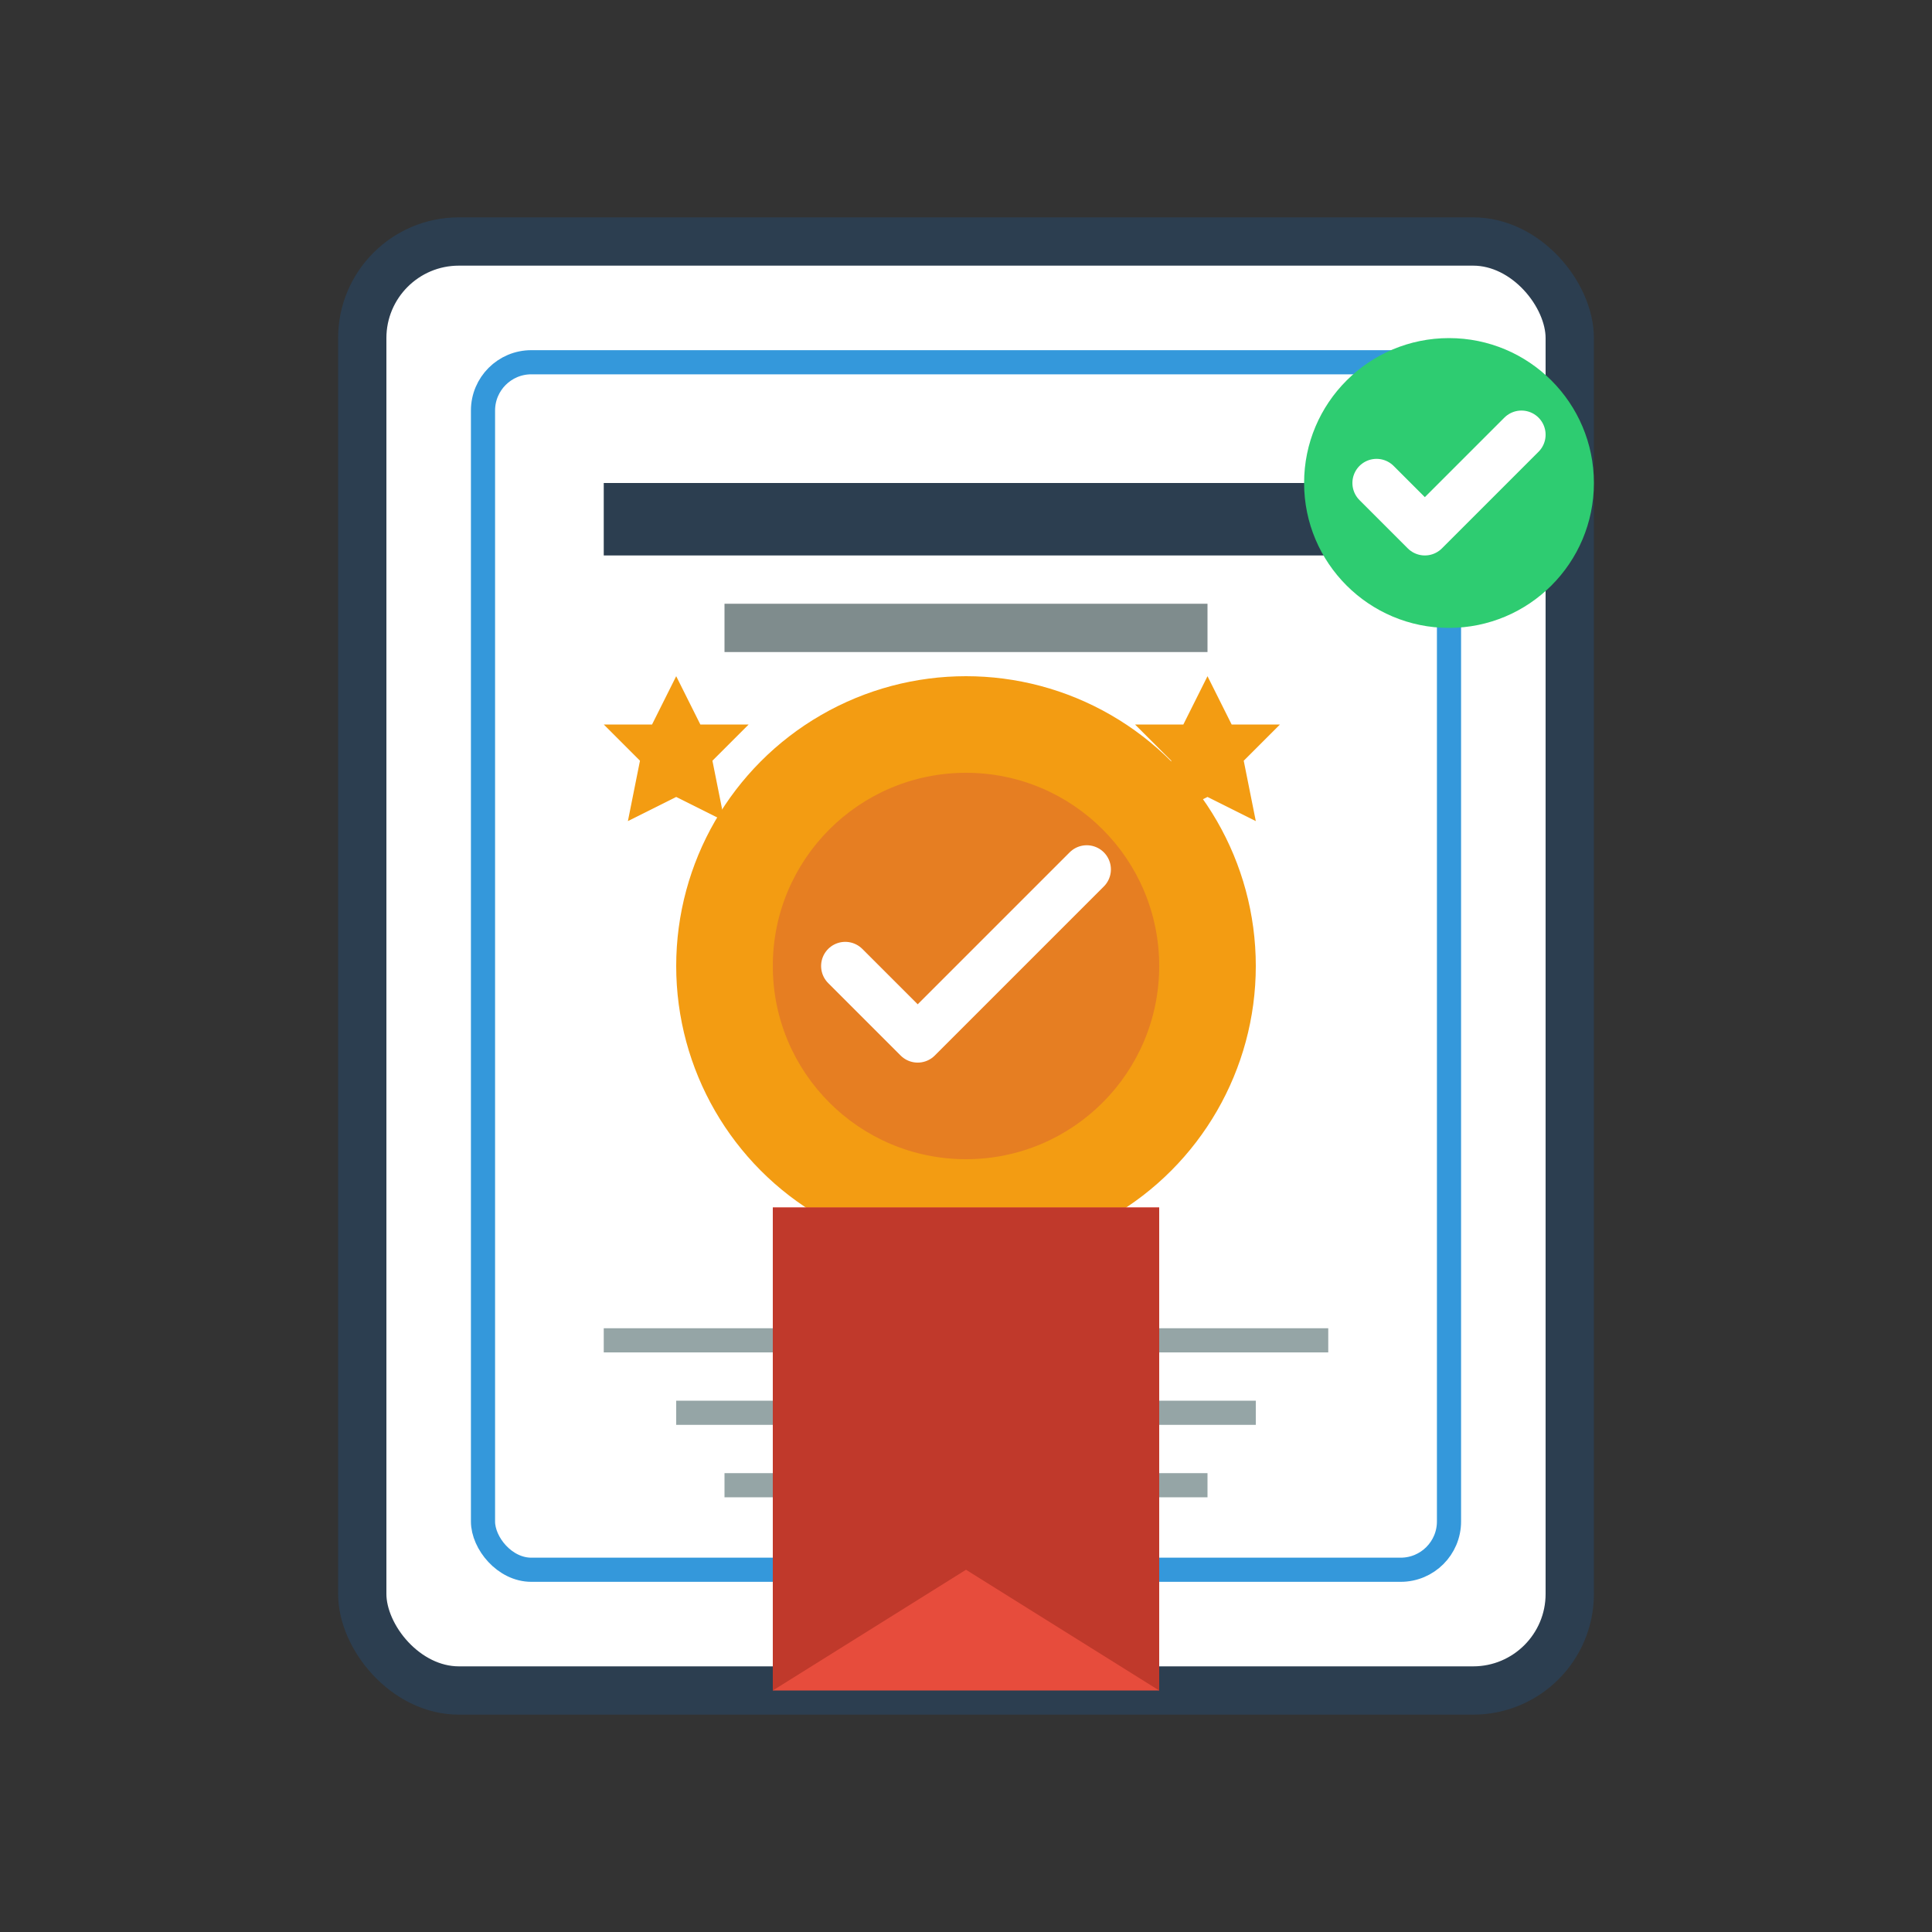 <svg width="80" height="80" viewBox="0 0 80 80" fill="none" xmlns="http://www.w3.org/2000/svg">
    <rect x="0" y="0" width="80" height="80" fill="#333333" stroke="none"/>
    <!-- Certificate background -->
    <rect x="15" y="10" width="50" height="60" rx="4" fill="#ffffff" stroke="#2c3e50" stroke-width="2"/>
    
    <!-- Certificate border -->
    <rect x="20" y="15" width="40" height="50" rx="2" fill="none" stroke="#3498db" stroke-width="1"/>
    
    <!-- Header -->
    <rect x="25" y="20" width="30" height="3" fill="#2c3e50"/>
    <rect x="30" y="25" width="20" height="2" fill="#7f8c8d"/>
    
    <!-- Seal/Badge -->
    <circle cx="40" cy="40" r="12" fill="#f39c12"/>
    <circle cx="40" cy="40" r="8" fill="#e67e22"/>
    <path d="M35 40 L38 43 L45 36" stroke="#fff" stroke-width="2" stroke-linecap="round" stroke-linejoin="round"/>
    
    <!-- Text lines -->
    <rect x="25" y="55" width="30" height="1" fill="#95a5a6"/>
    <rect x="28" y="58" width="24" height="1" fill="#95a5a6"/>
    <rect x="30" y="61" width="20" height="1" fill="#95a5a6"/>
    
    <!-- Ribbon -->
    <rect x="32" y="50" width="16" height="20" fill="#e74c3c"/>
    <polygon points="32,70 40,65 48,70 48,50 32,50" fill="#c0392b"/>
    
    <!-- Stars -->
    <g transform="translate(25, 28)">
        <polygon points="3,0 4,2 6,2 4.5,3.5 5,6 3,5 1,6 1.5,3.5 0,2 2,2" fill="#f39c12"/>
    </g>
    <g transform="translate(47, 28)">
        <polygon points="3,0 4,2 6,2 4.5,3.5 5,6 3,5 1,6 1.5,3.5 0,2 2,2" fill="#f39c12"/>
    </g>
    
    <!-- Quality mark -->
    <circle cx="60" cy="20" r="6" fill="#2ecc71"/>
    <path d="M57 20 L59 22 L63 18" stroke="#fff" stroke-width="2" stroke-linecap="round" stroke-linejoin="round"/>
</svg>

